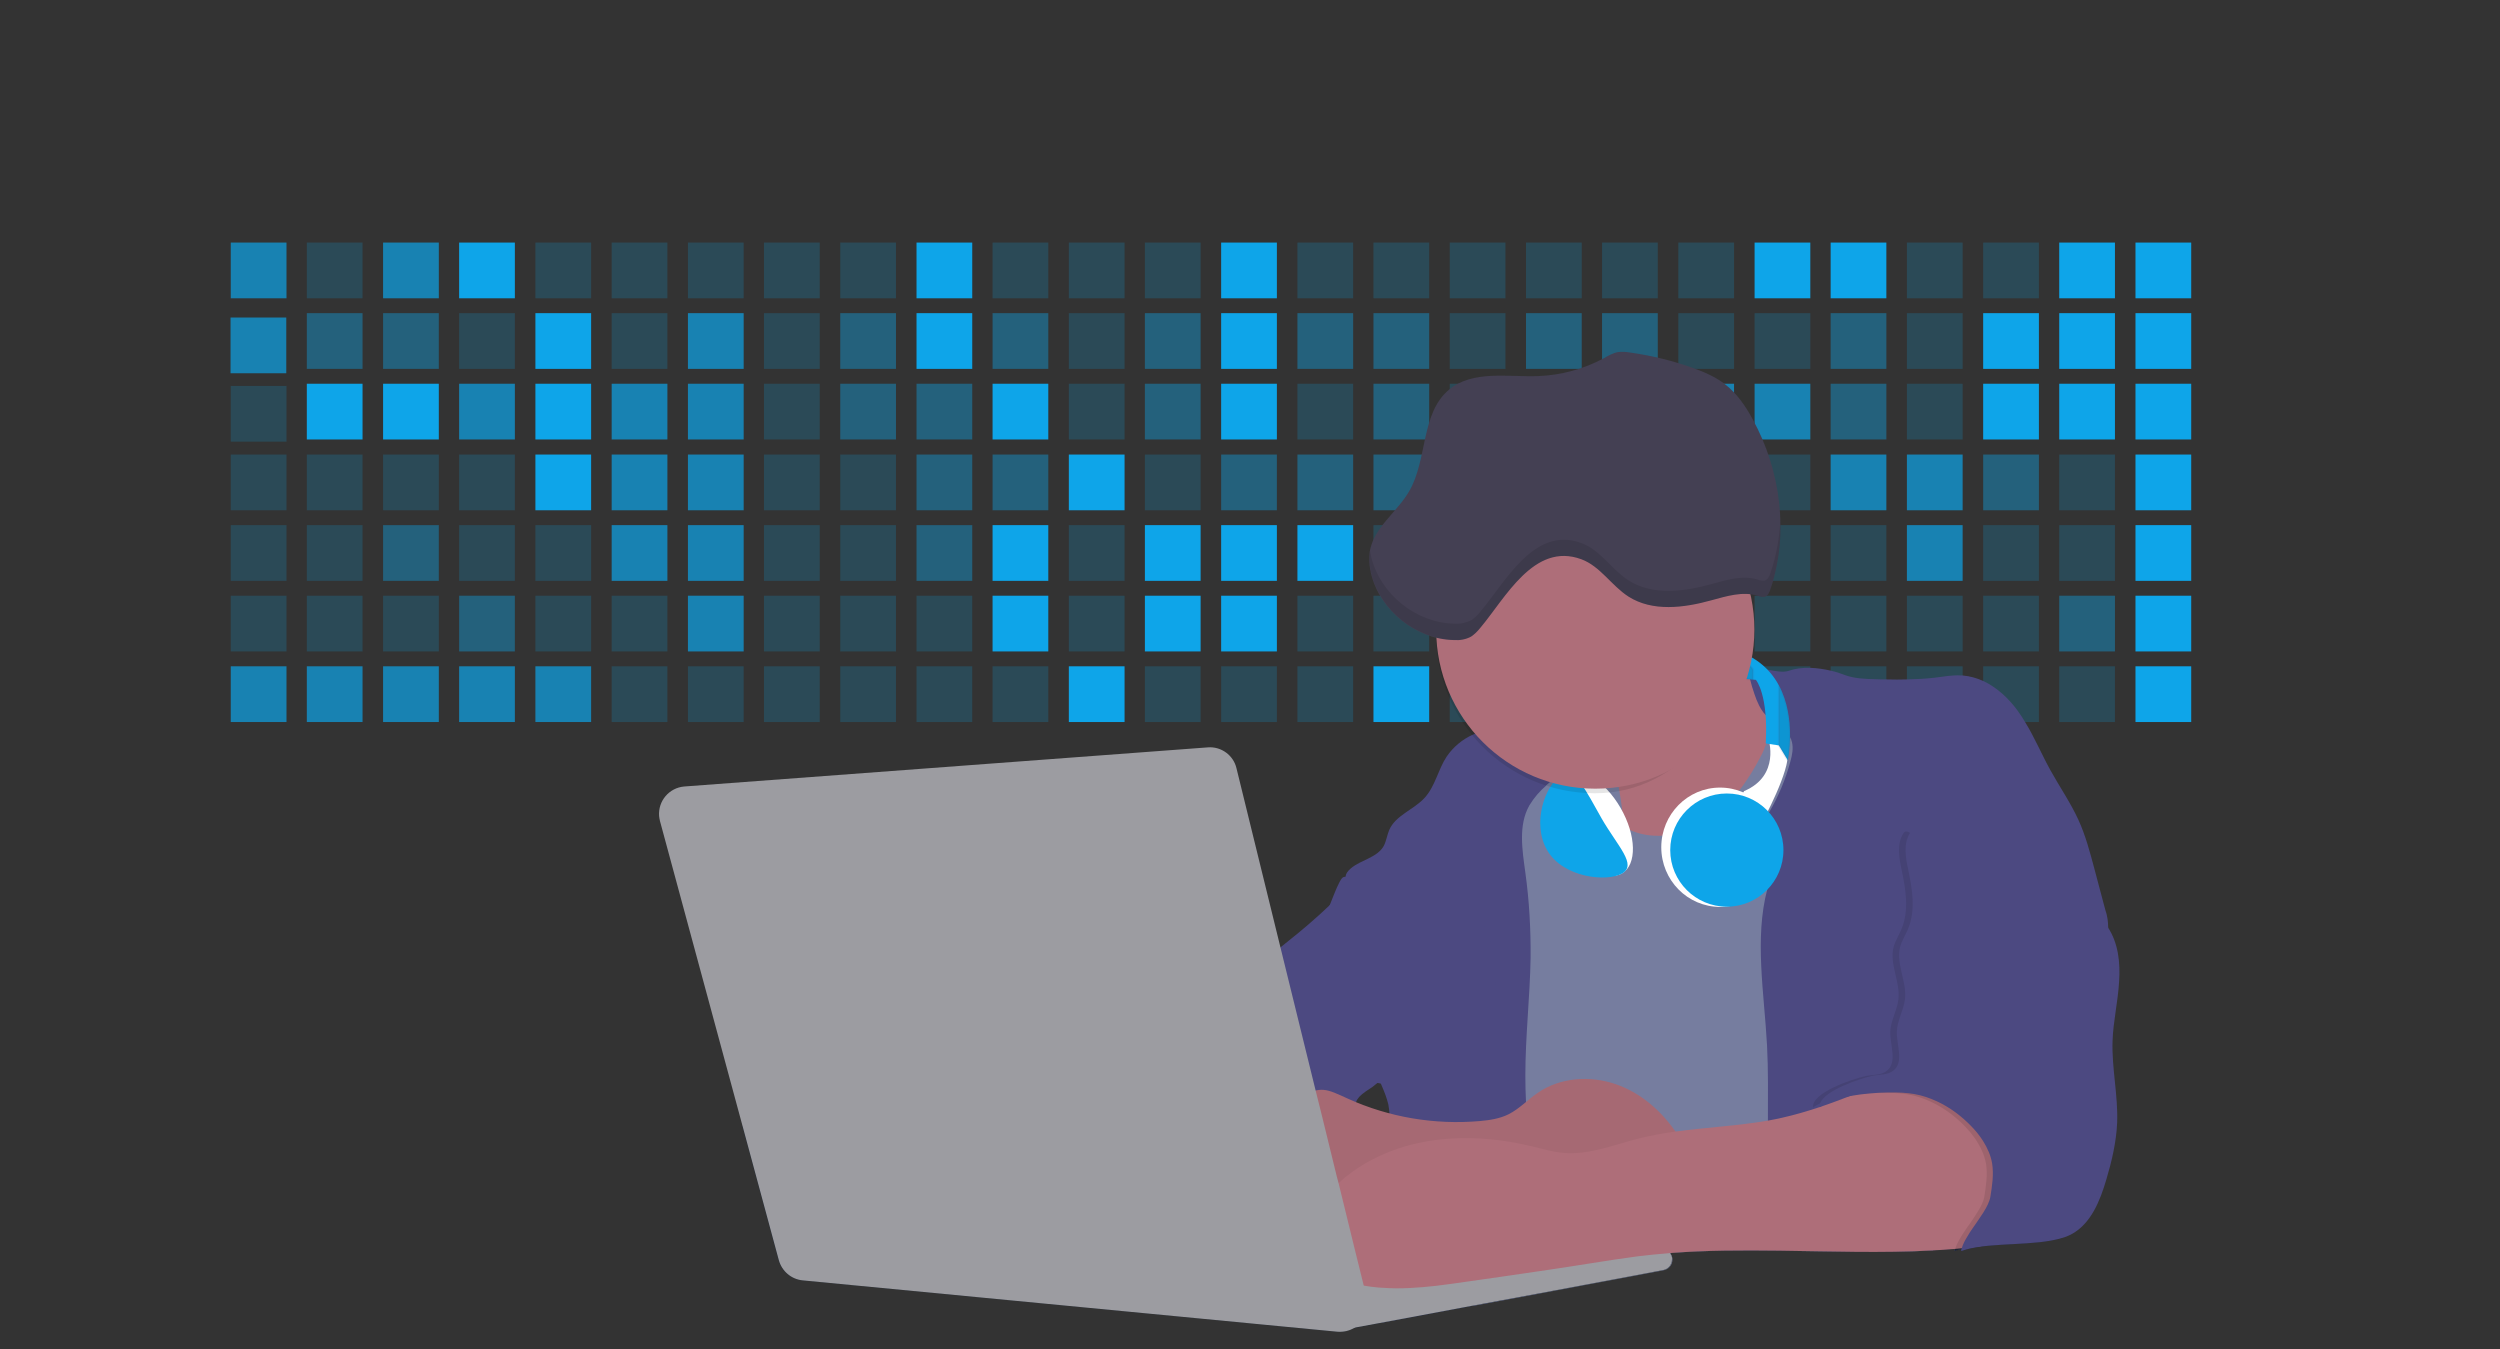<?xml version="1.0" encoding="utf-8"?>
<!-- Generator: Adobe Illustrator 24.2.3, SVG Export Plug-In . SVG Version: 6.00 Build 0)  -->
<svg version="1.1" id="aa7bae02-e79e-4d6b-a496-aba15f39787c"
	 xmlns="http://www.w3.org/2000/svg" xmlns:xlink="http://www.w3.org/1999/xlink" x="0px" y="0px" viewBox="0 0 1144 617.3"
	 style="enable-background:new 0 0 1144 617.3;" xml:space="preserve">
<rect x="0" y="0" width="1144" height="617.3" fill="#333333" stroke="none"/>
<style type="text/css">
	.st0{opacity:0.2;fill:#0EA5E9;enable-background:new    ;}
	.st1{fill:#0EA5E9;}
	.st2{opacity:0.7;fill:#0EA5E9;enable-background:new    ;}
	.st3{opacity:0.4;fill:#0EA5E9;enable-background:new    ;}
	.st4{fill:#767D9F;}
	.st5{fill:#AE6E79;}
	.st6{fill:#4C4981;}
	.st7{fill:#1F2937;}
	.st8{fill:#9C9CA1;}
	.st9{opacity:5.000000e-02;enable-background:new    ;}
	.st10{opacity:0.1;enable-background:new    ;}
	.st11{fill:#FFFFFF;}
	.st12{opacity:0.1;stroke:#4C4981;stroke-miterlimit:10;enable-background:new    ;}
	.st13{fill:#444053;}
</style>
<rect x="245" y="111" class="st0" width="25.5" height="25.5"/>
<rect x="279.9" y="111" class="st0" width="25.5" height="25.5"/>
<rect x="314.8" y="111" class="st0" width="25.5" height="25.5"/>
<rect x="349.6" y="111" class="st0" width="25.5" height="25.5"/>
<rect x="384.5" y="111" class="st0" width="25.5" height="25.5"/>
<rect x="419.4" y="111" class="st1" width="25.5" height="25.5"/>
<rect x="454.2" y="111" class="st0" width="25.5" height="25.5"/>
<rect x="489.1" y="111" class="st0" width="25.5" height="25.5"/>
<rect x="523.9" y="111" class="st0" width="25.5" height="25.5"/>
<rect x="558.8" y="111" class="st1" width="25.5" height="25.5"/>
<rect x="593.7" y="111" class="st0" width="25.5" height="25.5"/>
<rect x="628.5" y="111" class="st0" width="25.5" height="25.5"/>
<rect x="663.4" y="111" class="st0" width="25.5" height="25.5"/>
<rect x="698.3" y="111" class="st0" width="25.5" height="25.5"/>
<rect x="733.1" y="111" class="st0" width="25.5" height="25.5"/>
<rect x="768" y="111" class="st0" width="25.5" height="25.5"/>
<rect x="802.9" y="111" class="st1" width="25.5" height="25.5"/>
<rect x="837.7" y="111" class="st1" width="25.5" height="25.5"/>
<rect x="872.6" y="111" class="st0" width="25.5" height="25.5"/>
<rect x="907.5" y="111" class="st0" width="25.5" height="25.5"/>
<rect x="942.3" y="111" class="st1" width="25.5" height="25.5"/>
<rect x="977.2" y="111" class="st1" width="25.5" height="25.5"/>
<rect x="210.1" y="143.3" class="st0" width="25.5" height="25.5"/>
<rect x="140.4" y="111" class="st0" width="25.5" height="25.5"/>
<rect x="245" y="143.3" class="st1" width="25.5" height="25.5"/>
<rect x="279.9" y="143.3" class="st0" width="25.5" height="25.5"/>
<rect x="314.8" y="143.3" class="st2" width="25.5" height="25.5"/>
<rect x="349.6" y="143.3" class="st0" width="25.5" height="25.5"/>
<rect x="384.5" y="143.3" class="st3" width="25.5" height="25.5"/>
<rect x="419.4" y="143.3" class="st1" width="25.5" height="25.5"/>
<rect x="454.2" y="143.3" class="st3" width="25.5" height="25.5"/>
<rect x="489.1" y="143.3" class="st0" width="25.5" height="25.5"/>
<rect x="523.9" y="143.3" class="st3" width="25.5" height="25.5"/>
<rect x="558.8" y="143.3" class="st1" width="25.5" height="25.5"/>
<rect x="593.7" y="143.3" class="st3" width="25.5" height="25.5"/>
<rect x="628.5" y="143.3" class="st3" width="25.5" height="25.5"/>
<rect x="663.4" y="143.3" class="st0" width="25.5" height="25.5"/>
<rect x="698.3" y="143.3" class="st3" width="25.5" height="25.5"/>
<rect x="733.1" y="143.3" class="st3" width="25.5" height="25.5"/>
<rect x="768" y="143.3" class="st0" width="25.5" height="25.5"/>
<rect x="802.9" y="143.3" class="st0" width="25.5" height="25.5"/>
<rect x="837.7" y="143.3" class="st3" width="25.5" height="25.5"/>
<rect x="872.6" y="143.3" class="st0" width="25.5" height="25.5"/>
<rect x="907.5" y="143.3" class="st1" width="25.5" height="25.5"/>
<rect x="942.3" y="143.3" class="st1" width="25.5" height="25.5"/>
<rect x="977.2" y="143.3" class="st1" width="25.5" height="25.5"/>
<rect x="175.3" y="175.6" class="st1" width="25.5" height="25.5"/>
<rect x="140.4" y="175.6" class="st1" width="25.5" height="25.5"/>
<rect x="210.1" y="175.6" class="st2" width="25.5" height="25.5"/>
<rect x="245" y="175.6" class="st1" width="25.5" height="25.5"/>
<rect x="279.9" y="175.6" class="st2" width="25.5" height="25.5"/>
<rect x="314.8" y="175.6" class="st2" width="25.5" height="25.5"/>
<rect x="349.6" y="175.6" class="st0" width="25.5" height="25.5"/>
<rect x="384.5" y="175.6" class="st3" width="25.5" height="25.5"/>
<rect x="419.4" y="175.6" class="st3" width="25.5" height="25.5"/>
<rect x="454.2" y="175.6" class="st1" width="25.5" height="25.5"/>
<rect x="489.1" y="175.6" class="st0" width="25.5" height="25.5"/>
<rect x="523.9" y="175.6" class="st3" width="25.5" height="25.5"/>
<rect x="558.8" y="175.6" class="st1" width="25.5" height="25.5"/>
<rect x="593.7" y="175.6" class="st0" width="25.5" height="25.5"/>
<rect x="628.5" y="175.6" class="st3" width="25.5" height="25.5"/>
<rect x="663.4" y="175.6" class="st0" width="25.5" height="25.5"/>
<rect x="698.3" y="175.6" class="st1" width="25.5" height="25.5"/>
<rect x="733.1" y="175.6" class="st0" width="25.5" height="25.5"/>
<rect x="768" y="175.6" class="st2" width="25.5" height="25.5"/>
<rect x="802.9" y="175.6" class="st2" width="25.5" height="25.5"/>
<rect x="837.7" y="175.6" class="st3" width="25.5" height="25.5"/>
<rect x="872.6" y="175.6" class="st0" width="25.5" height="25.5"/>
<rect x="907.5" y="175.6" class="st1" width="25.5" height="25.5"/>
<rect x="942.3" y="175.6" class="st1" width="25.5" height="25.5"/>
<rect x="977.2" y="175.6" class="st1" width="25.5" height="25.5"/>
<rect x="105.6" y="208" class="st0" width="25.5" height="25.5"/>
<rect x="105.6" y="176.6" class="st0" width="25.5" height="25.5"/>
<rect x="140.4" y="208" class="st0" width="25.5" height="25.5"/>
<rect x="175.3" y="208" class="st0" width="25.5" height="25.5"/>
<rect x="210.1" y="208" class="st0" width="25.5" height="25.5"/>
<rect x="245" y="208" class="st1" width="25.5" height="25.5"/>
<rect x="210.1" y="111" class="st1" width="25.5" height="25.5"/>
<rect x="279.9" y="208" class="st2" width="25.5" height="25.5"/>
<rect x="314.8" y="208" class="st2" width="25.5" height="25.5"/>
<rect x="349.6" y="208" class="st0" width="25.5" height="25.5"/>
<rect x="384.5" y="208" class="st0" width="25.5" height="25.5"/>
<rect x="419.4" y="208" class="st3" width="25.5" height="25.5"/>
<rect x="454.2" y="208" class="st3" width="25.5" height="25.5"/>
<rect x="489.1" y="208" class="st1" width="25.5" height="25.5"/>
<rect x="523.9" y="208" class="st0" width="25.5" height="25.5"/>
<rect x="558.8" y="208" class="st3" width="25.5" height="25.5"/>
<rect x="593.7" y="208" class="st3" width="25.5" height="25.5"/>
<rect x="628.5" y="208" class="st3" width="25.5" height="25.5"/>
<rect x="663.4" y="208" class="st3" width="25.5" height="25.5"/>
<rect x="698.3" y="208" class="st0" width="25.5" height="25.5"/>
<rect x="733.1" y="208" class="st0" width="25.5" height="25.5"/>
<rect x="768" y="208" class="st0" width="25.5" height="25.5"/>
<rect x="802.9" y="208" class="st0" width="25.5" height="25.5"/>
<rect x="837.7" y="208" class="st2" width="25.5" height="25.5"/>
<rect x="872.6" y="208" class="st2" width="25.5" height="25.5"/>
<rect x="907.5" y="208" class="st3" width="25.5" height="25.5"/>
<rect x="942.3" y="208" class="st0" width="25.5" height="25.5"/>
<rect x="977.2" y="208" class="st1" width="25.5" height="25.5"/>
<rect x="105.6" y="240.3" class="st0" width="25.5" height="25.5"/>
<rect x="140.4" y="240.3" class="st0" width="25.5" height="25.5"/>
<rect x="175.3" y="240.3" class="st3" width="25.5" height="25.5"/>
<rect x="140.4" y="143.3" class="st3" width="25.5" height="25.5"/>
<rect x="175.3" y="143.3" class="st3" width="25.5" height="25.5"/>
<rect x="210.1" y="240.3" class="st0" width="25.5" height="25.5"/>
<rect x="245" y="240.3" class="st0" width="25.5" height="25.5"/>
<rect x="279.9" y="240.3" class="st2" width="25.5" height="25.5"/>
<rect x="105.5" y="145.3" class="st2" width="25.5" height="25.5"/>
<rect x="175.3" y="111" class="st2" width="25.5" height="25.5"/>
<rect x="314.8" y="240.3" class="st2" width="25.5" height="25.5"/>
<rect x="349.6" y="240.3" class="st0" width="25.5" height="25.5"/>
<rect x="384.5" y="240.3" class="st0" width="25.5" height="25.5"/>
<rect x="419.4" y="240.3" class="st3" width="25.5" height="25.5"/>
<rect x="454.2" y="240.3" class="st1" width="25.5" height="25.5"/>
<rect x="489.1" y="240.3" class="st0" width="25.5" height="25.5"/>
<rect x="523.9" y="240.3" class="st1" width="25.5" height="25.5"/>
<rect x="558.8" y="240.3" class="st1" width="25.5" height="25.5"/>
<rect x="593.7" y="240.3" class="st1" width="25.5" height="25.5"/>
<rect x="628.5" y="240.3" class="st0" width="25.5" height="25.5"/>
<rect x="663.4" y="240.3" class="st1" width="25.5" height="25.5"/>
<rect x="698.3" y="240.3" class="st0" width="25.5" height="25.5"/>
<rect x="733.1" y="240.3" class="st0" width="25.5" height="25.5"/>
<rect x="768" y="240.3" class="st0" width="25.5" height="25.5"/>
<rect x="802.9" y="240.3" class="st0" width="25.5" height="25.5"/>
<rect x="837.7" y="240.3" class="st0" width="25.5" height="25.5"/>
<rect x="872.6" y="240.3" class="st2" width="25.5" height="25.5"/>
<rect x="907.5" y="240.3" class="st0" width="25.5" height="25.5"/>
<rect x="942.3" y="240.3" class="st0" width="25.5" height="25.5"/>
<rect x="977.2" y="240.3" class="st1" width="25.5" height="25.5"/>
<rect x="105.6" y="272.6" class="st0" width="25.5" height="25.5"/>
<rect x="140.4" y="272.6" class="st0" width="25.5" height="25.5"/>
<rect x="175.3" y="272.6" class="st0" width="25.5" height="25.5"/>
<rect x="210.1" y="272.6" class="st3" width="25.5" height="25.5"/>
<rect x="245" y="272.6" class="st0" width="25.5" height="25.5"/>
<rect x="279.9" y="272.6" class="st0" width="25.5" height="25.5"/>
<rect x="314.8" y="272.6" class="st2" width="25.5" height="25.5"/>
<rect x="349.6" y="272.6" class="st0" width="25.5" height="25.5"/>
<rect x="384.5" y="272.6" class="st0" width="25.5" height="25.5"/>
<rect x="419.4" y="272.6" class="st0" width="25.5" height="25.5"/>
<rect x="454.2" y="272.6" class="st1" width="25.5" height="25.5"/>
<rect x="489.1" y="272.6" class="st0" width="25.5" height="25.5"/>
<rect x="523.9" y="272.6" class="st1" width="25.5" height="25.5"/>
<rect x="558.8" y="272.6" class="st1" width="25.5" height="25.5"/>
<rect x="593.7" y="272.6" class="st0" width="25.5" height="25.5"/>
<rect x="628.5" y="272.6" class="st0" width="25.5" height="25.5"/>
<rect x="663.4" y="272.6" class="st0" width="25.5" height="25.5"/>
<rect x="698.3" y="272.6" class="st0" width="25.5" height="25.5"/>
<rect x="733.1" y="272.6" class="st0" width="25.5" height="25.5"/>
<rect x="768" y="272.6" class="st0" width="25.5" height="25.5"/>
<rect x="802.9" y="272.6" class="st0" width="25.5" height="25.5"/>
<rect x="837.7" y="272.6" class="st0" width="25.5" height="25.5"/>
<rect x="872.6" y="272.6" class="st0" width="25.5" height="25.5"/>
<rect x="907.5" y="272.6" class="st0" width="25.5" height="25.5"/>
<rect x="942.3" y="272.6" class="st3" width="25.5" height="25.5"/>
<rect x="977.2" y="272.6" class="st1" width="25.5" height="25.5"/>
<rect x="105.6" y="304.9" class="st2" width="25.5" height="25.5"/>
<rect x="140.4" y="304.9" class="st2" width="25.5" height="25.5"/>
<rect x="175.3" y="304.9" class="st2" width="25.5" height="25.5"/>
<rect x="105.6" y="111" class="st2" width="25.5" height="25.5"/>
<rect x="210.1" y="304.9" class="st2" width="25.5" height="25.5"/>
<rect x="245" y="304.9" class="st2" width="25.5" height="25.5"/>
<rect x="279.9" y="304.9" class="st0" width="25.5" height="25.5"/>
<rect x="314.8" y="304.9" class="st0" width="25.5" height="25.5"/>
<rect x="349.6" y="304.9" class="st0" width="25.5" height="25.5"/>
<rect x="384.5" y="304.9" class="st0" width="25.5" height="25.5"/>
<rect x="419.4" y="304.9" class="st0" width="25.5" height="25.5"/>
<rect x="454.2" y="304.9" class="st0" width="25.5" height="25.5"/>
<rect x="489.1" y="304.9" class="st1" width="25.5" height="25.5"/>
<rect x="523.9" y="304.9" class="st0" width="25.5" height="25.5"/>
<rect x="558.8" y="304.9" class="st0" width="25.5" height="25.5"/>
<rect x="593.7" y="304.9" class="st0" width="25.5" height="25.5"/>
<rect x="628.5" y="304.9" class="st1" width="25.5" height="25.5"/>
<rect x="663.4" y="304.9" class="st0" width="25.5" height="25.5"/>
<rect x="698.3" y="304.9" class="st0" width="25.5" height="25.5"/>
<rect x="733.1" y="304.9" class="st0" width="25.5" height="25.5"/>
<rect x="768" y="304.9" class="st0" width="25.5" height="25.5"/>
<rect x="802.9" y="304.9" class="st0" width="25.5" height="25.5"/>
<rect x="837.7" y="304.9" class="st0" width="25.5" height="25.5"/>
<rect x="872.6" y="304.9" class="st0" width="25.5" height="25.5"/>
<rect x="907.5" y="304.9" class="st0" width="25.5" height="25.5"/>
<rect x="942.3" y="304.9" class="st0" width="25.5" height="25.5"/>
<rect x="977.2" y="304.9" class="st1" width="25.5" height="25.5"/>
<circle class="st4" cx="734.5" cy="363.9" r="34.9"/>
<path class="st5" d="M732.7,319.5c3.5,15.2,6.4,30.5,8.9,45.9c0.7,4.6,1.4,9.4-0.3,13.7c-1.4,3.6-4.2,6.4-6.4,9.6s-3.9,7.2-2.5,10.8
	s5.3,5.6,9,6.6c10.8,2.9,22.2,0.8,32.9-2.3c4.8-1.2,9.5-3.2,13.8-5.7c4.5-2.9,8.3-6.9,11.7-11c15.6-18.9,25.8-41.6,35.5-64.2
	c-12.5,1.1-24.9-3.8-33.1-13.3c-3.9-4.6-6.8-11.1-4.6-16.7c-6.5,3.6-14.2,3.8-21.3,6.3c-4.3,1.7-8.5,3.7-12.5,6.1
	c-4.8,2.8-9.5,5.6-14.3,8.5C744.1,317,739,319.9,732.7,319.5z"/>
<path class="st4" d="M886.3,496.8c0,2.4,0,4.8,0,7.2v1.5c0,5.5,0,11,0,16.5c0,13.2-0.1,26.4-0.9,39.5c-0.2,3.6-0.5,7.2-0.9,10.7
	c-23.4,1.3-46.9,0.4-70.4,0.1c-16.6-0.2-33.3-0.2-49.8,1.1c0.4,0.6,0.7,1.3,0.9,2c0.1,0.3,0.1,0.6,0.1,1c0,0,0,0,0,0
	c0,2.4-1.7,4.5-4.1,4.9l-56.5,10.6l-29.7,5.5c-6.5,0.1-13,0.5-19.5,1.3c0.1-0.3,0.1-0.6,0.2-0.9c0.4-2.4,0.8-4.8,1.2-7.2
	c0.1-0.8,0.3-1.5,0.4-2.3c0.6-3.7,1.3-7.5,1.8-11.2c1.1-7.1,2.2-14.3,3-21.4c0.5-4.3,1-8.7,1.3-13.1c0.6-7.2,0.9-14.4,0.9-21.6v0
	c0-2.5-0.1-5-0.2-7.5c-0.2-6.7-0.7-13.3-1.2-20c-0.9-12-2-24-2.3-36c-0.3-16.2,1-32.8,6.1-48.1c1.6-4.7,3.5-9.3,5.9-13.7
	c5.2-9.7,12.3-18.3,19.7-26.5c2.3-2.6,4.8-5.2,7.5-7.3c1.8-1.3,3.6-2.5,5.6-3.3c1-0.4,2-0.7,3.1-0.9c0.3-0.1,0.7-0.1,1-0.2
	c0.1,0,0.3,0,0.5,0c0.5,0,1-0.1,1.5-0.1c0.4,0,0.8,0,1.3,0.1c3,0.3,5.9,1.4,8.6,2.9c1.2,0.7,2.3,1.5,3.5,2.3c1,0.7,1.9,1.5,2.8,2.3
	c0.1,0.1,0.2,0.2,0.3,0.3c4.6,4.2,8.7,9.1,14,12.4c0.2,0.1,0.3,0.2,0.5,0.3c1.2,0.8,2.5,1.4,3.8,2c4.6,2,9.6,2.7,14.7,2.4
	c1.2-0.1,2.4-0.2,3.6-0.4c0.3,0,0.6-0.1,1-0.2c5.3-0.9,10.4-3,15-5.8c5.4-3.4,10.1-7.8,14.1-12.7c0.4-0.5,0.8-1,1.2-1.6
	c3.9-5,7.2-10.5,10.1-16.1c0.8-1.5,1.6-3.5,2.4-5.7c1.1-3,2.3-6.3,3.6-9.6c0.1-0.2,0.1-0.3,0.2-0.5c0.7-1.7,1.4-3.5,2.2-5.1
	c0.8-1.7,1.7-3.3,2.6-4.7c0,0,0,0,0,0c0,0,0,0,0,0c1.6-2.4,3.4-4.3,5.5-5.3c1.7-0.9,3.9-1.2,6.2-1.1c2.9,0.1,6.2,0.7,9.4,1.7
	c5.3,1.6,10.4,4,13.5,5.8c4.3,2.5,8,5.7,11.3,9.4c4.4,5,7.8,10.8,10.3,17c3.8,9.3,5.7,19.2,7.1,29.1c0.2,1.5,0.4,3.1,0.6,4.7
	c0.3,2.4,0.6,4.8,0.9,7.2C885.6,424.3,886.2,460.6,886.3,496.8z"/>
<path class="st6" d="M964.7,424.5v0.2c-0.1,1.3-0.4,2.5-0.8,3.8c-0.6,1.7-1.4,3.3-2.2,4.9c-5.2,10.1-11.5,19.7-18.7,28.5
	c-10.8,13.2-23.9,25.2-30.3,41c-0.5,1.3-1,2.7-1.5,4c-1.6,5-2.7,10.1-3.7,15.2c0,0,0,0.1,0,0.2c-0.3,1.4-0.5,2.7-0.8,4.1
	c-2.1,11.1-3.9,22.3-5.5,33.6c-0.1,1-0.3,1.9-0.4,2.8c-0.1,0.9-0.3,1.9-0.4,2.8c-0.2,1.8-0.5,3.6-0.7,5.4c0,0,0,0,0,0
	c0,0.2-0.1,0.5-0.1,0.7c-0.8,0.2-1.5,0.5-2.2,0.7c0.1-0.3,0.1-0.7,0.2-1c-1.2,0.3-2.2,0.6-3.2,1c0.1-0.3,0.1-0.7,0.2-1
	c-3.4,0.3-6.8,0.5-10.3,0.7c-23.4,1.3-46.9,0.4-70.4,0.1c-1.1-4.5-1.6-9.3-2.2-12.7c-0.3-1.5-0.5-2.9-0.7-4.4
	c-1.6-11.1-1.9-22.4-2-33.6c0-2.9,0-5.8,0-8.8c0-11.5,0.2-23-0.4-34.4c-1.3-23.8-5.8-48.9,0.1-71.3c0.6-2.2,1.2-4.4,2-6.5
	c0.6-1.7,1.3-3.3,2-5c0.4-1,0.9-1.9,1.4-2.9c1-1.9,0.6-3.9-0.3-5.9c-1.7-3.9-5.2-8-5.3-11.6c0-0.9,0.2-1.9,0.7-2.8c0,0,0,0,0,0
	c0.1-0.2,0.2-0.3,0.3-0.5c4.3-7.3,7.6-15.2,9.8-23.4c0.8-2.9,1.4-5.9,0.7-8.8c-0.2-0.9-0.5-1.7-1-2.5c0,0,0,0,0,0
	c-1.2-2.2-3-4-5.1-5.6c-0.5-0.4-1-0.8-1.5-1.1c-0.2-0.2-0.5-0.3-0.7-0.5c-0.9-0.7-1.8-1.3-2.7-1.9c-0.4-0.3-0.8-0.6-1.2-1
	c-2.1-2.2-3.8-5.8-5-9.5c-0.8-2.2-1.4-4.4-1.9-6.4c0,0,0,0,0,0c-0.3-1.1-0.6-2.2-0.8-3.1c0-0.1,0-0.1,0-0.2c-0.1-0.4-0.1-0.7-0.1-1
	v0c0.1-0.5,0.3-0.8,0.7-1.1c0.2-0.1,0.5-0.2,0.8-0.2c0.4-0.1,0.9-0.1,1.4,0c1.5,0.1,3.6,0.5,5.7,0.9c3.6,0.7,7.4,1.4,9.8,0.6
	c3.1-1.1,6.5-1.5,10-1.4c3.1,0.1,6.3,0.6,9.4,1.3c2.2,0.5,4.4,1.2,6.4,2c4.4,1.6,9.2,1.8,13.9,1.9c1.7,0.1,3.5,0.1,5.2,0.1
	c3.1,0.1,6.2,0.1,9.4,0c4.3-0.1,8.5-0.3,12.7-0.8c4.1-0.5,8.1-1.3,12.2-1c0.2,0,0.4,0,0.6,0c3.3,0.3,6.4,1.2,9.3,2.5
	c6.2,2.9,11.6,7.9,15.7,13.5c1.3,1.8,2.5,3.6,3.6,5.5c4.3,7,7.5,14.7,11.5,21.9c4.2,7.6,9.2,14.8,12.8,22.7c3.2,7,5.2,14.5,7.2,22
	l5.1,19.2C964.3,418.9,964.7,421.7,964.7,424.5z"/>
<path class="st6" d="M613.2,424.2c4.2,24,8.8,48.1,18,70.6c-0.2,0.2-0.5,0.4-0.7,0.6c-0.8,0.7-1.7,1.3-2.5,2c-2,1.4-4.3,2.7-6,4.5
	c-0.6,0.7-1.2,1.5-1.5,2.5c-0.6,1.4-0.6,3,0,4.5c-4.8,2.1-10.3,1.5-15.7,1.3c-4.6-0.2-9.1,0-12.8,2.5c-5.1,3.5-6.7,10.3-7.5,16.5
	c-0.3,2.3-0.6,4.5-0.8,6.8c-0.2,2.1-0.4,4.2-0.5,6.3c-0.5,7-0.5,14-0.2,21c0.1,1.3,0.1,2.6,0.2,3.8c-16.3-0.4-31.2-8.9-45.3-17.2
	c-3.2-1.9-6.5-3.9-8.6-7c-1.9-3.1-2.7-6.7-2.3-10.3c0-0.5,0.1-1,0.2-1.5c0.4-3,1.2-5.9,2.3-8.7c4.4-11.9,10.9-23,19.2-32.6
	c3.6-4.2,7.6-8.3,9.3-13.5c0.7-2.3,1-4.7,1.7-7c3.3-9.9,15.3-14.5,19.4-24.1c1-2.3,1.5-4.8,2.7-7c1.1-1.8,2.6-3.4,4.3-4.8
	c0.7-0.6,1.5-1.2,2.2-1.8c7-5.5,13.8-11.3,20.3-17.5c1.2-1.1,2.4-2.3,3.6-3.5C612,415.2,612.4,419.8,613.2,424.2z"/>
<path class="st6" d="M714,353.2c-1.4,1.5-3,3-4.5,4.4l0,0l-0.4,0.4l0,0l-1.6,1.4l0,0.1c-2.9,2.5-5.5,5.5-7.5,8.8c0,0,0,0,0,0
	l-0.2,0.3c-5.1,9.1-3.2,20.4-1.8,30.7c1.8,12.9,2.5,26,2.4,39c-0.3,18-2.4,35.9-2.4,53.9c0,4.1,0.1,8.1,0.3,12.2c0,0,0,0,0,0
	c0.3,6.6,0.8,13.2,1.4,19.8v0c0.7,7.2,1.4,14.5,2.2,21.7c0,0,0,0,0,0.1c0.6,5.6,1.1,11.2,1.6,16.8v0c0.2,2.9,0.5,5.8,0.6,8.7v0
	c0.2,3.4,0.4,6.8,0.5,10.2v0c0.1,2.1,0.1,4.3,0.1,6.4v3.7l-29.7,5.5l-43.9,8.2c0.2-1.6,0.4-3.2,0.6-4.8c0,0,0,0,0-0.1
	c0.2-1.8,0.4-3.6,0.6-5.5c0,0,0,0,0,0c0.2-2,0.4-4,0.6-6c0,0,0,0,0,0c0.5-5.1,1-10.3,1.4-15.5v0c0.6-7.5,1-15,1.3-22.6c0,0,0,0,0,0
	c0.2-3.6,0.3-7.2,0.3-10.8v0c0.1-4.5,0.2-9,0.2-13.5v0c0-4.4,0-8.7-0.1-13.1c0-1.4-0.1-2.9-0.2-4.3v-0.1c-0.1-1.3-0.3-2.5-0.5-3.8
	c-0.7-2.9-1.8-5.8-3-8.5c-0.2-0.5-0.4-1-0.6-1.5c0,0,0,0,0,0c-0.1-0.3-0.2-0.5-0.3-0.8v0c0,0,0,0,0,0c5.7-5.1,9.8-12,13.8-18.7
	c6.4-10.9,12.9-22.3,14-34.8s-5.2-26.7-17.2-30.5c-3.3-1-6.7-1.3-10.1-1.9c-3.2-0.6-9.8-1.8-13.5-4.1c-2,2-4,4.1-6,6
	c0.1-3,0.9-6,2.2-8.7l1.4,0.1c-0.1-0.3-0.2-0.7-0.2-1v0c0-1.1,0.8-2.3,2.3-3.6c4.7-4,12.1-4.9,15.1-10.3c1.2-2.3,1.5-4.9,2.5-7.3
	c2.9-6.7,11.1-9.2,16.1-14.6s6.2-13,10.2-19c3-4.4,7.1-7.8,11.9-10c0,0,0.1,0,0.1,0c0.4-0.2,0.7-0.4,1.1-0.5c0,0,0.1,0,0.1,0
	c8.3-3.6,18.2-4.4,26.8-4.3c3.3,0,11.9,0.1,16.2,1.8c0,0,0,0,0,0c0.7,0.3,1.3,0.6,1.8,1.1C724.4,339.3,717.3,349.7,714,353.2z"/>
<path class="st6" d="M614.7,401.4c15.6-4.7,32.4-2.9,46.7,4.9c7.2,4,13.7,9.6,17.6,16.8c6,10.8,5.7,23.8,5.3,36.2
	c-0.2,6.2-0.5,12.6-3.2,18.1c-3.1,6.4-9.1,10.8-15.1,14.4c-3.8,2.4-8,4.2-12.3,5.3c-6.7,1.5-13.7,0.2-20.5-1
	c-7.4-1.4-15.3-3-20.4-8.5c-3-3.2-4.6-7.3-6.3-11.3c-2.3-5.8-4.7-11.7-7-17.5c-4-10.1-5.4-18.5-0.1-28.4c2.4-4.5,5.4-8.7,7.8-13.2
	C608.5,414.8,612.8,401.9,614.7,401.4z"/>
<path class="st7" d="M943.6,566.5c-12.3,3.8-32.1,1.9-44,5.3c-0.8,0.2-1.5,0.5-2.2,0.7c0.1-0.3,0.1-0.7,0.2-1
	c-1.2,0.3-2.2,0.6-3.2,1c0.1-0.3,0.1-0.7,0.2-1c-3.4,0.3-6.8,0.5-10.3,0.7c-23.4,1.3-46.9,0.4-70.4,0.1c-16.6-0.2-33.3-0.2-49.8,1.1
	c0.4,0.6,0.7,1.3,0.9,2c0.1,0.3,0.1,0.6,0.1,1c0,0,0,0,0,0c0,2.4-1.7,4.5-4.1,4.9l-56.5,10.6l-29.7,5.5l-43.9,8.2l-11.4,2.1l0,0
	c-2.2,1.3-4.8,1.9-7.6,1.7l-244.7-23.5c-5.2-0.5-9.5-4.2-10.9-9.2l-16.6-61.4h0.2l134.4,11.4l34.8,3l0.6,0.1h0l17.5,1.5h0l37.3,3.2
	h0l19.2,1.6h0l28,2.4h0l3.9,0.3h0l20.2,1.7h0l27.4,2.3h0l38.4,3.3h0l64.2,5.5h0l45.1,3.8h0l74.1,6.3h0l14,1.2h0l1.5,0.1h0l1.3,0.1h0
	l18.6,1.6h0l20.4,1.7l0.1,0L943.6,566.5L943.6,566.5z"/>
<polygon class="st8" points="764,573.1 474.9,523.8 463.6,580.5 596.2,596.3 637,601.4 749.3,579.3 "/>
<path class="st8" d="M765.1,576.3C765.1,576.3,765.1,576.3,765.1,576.3c0,2.4-1.7,4.5-4.1,4.9l-56.5,10.6l-29.7,5.5l-43.9,8.2
	l-11.4,2.1l0,0l-5.2-9.1l11.4-2.1l6.5-1.2l24.6-4.6l47.5-8.9c0,0,0.1,0,0.1,0l52.2-9.8h0l2.6-0.5c1.9-0.4,3.7,0.4,4.8,1.8
	c0.1,0.1,0.1,0.2,0.2,0.2c0.4,0.6,0.7,1.3,0.9,2C765.1,575.7,765.1,576,765.1,576.3z"/>
<path class="st5" d="M677.2,513c4.5-0.4,9.1-1.1,13.1-3.1c5-2.5,8.9-6.8,13.5-9.9c10.2-7,23.8-7.9,35.5-3.9s21.4,12.6,28.2,22.9
	c4.5,6.8,7.9,15.6,4.7,23.2c-1.1,2.3-2.5,4.5-4.1,6.4l-8.3,10.9c-1.6,2.3-3.5,4.3-5.7,6.1c-3.1,2.3-7,3.2-10.8,3.8
	c-10.2,1.5-20.5,0.6-30.7,1.3c-17.6,1.2-34.7,6.8-52.3,6.6c-10.1-0.1-20.1-2.2-30-4.2l-43.8-9c-7.6-1.6-16.2-3.8-19.8-10.8
	c-1.6-3.1-1.9-6.7-2.1-10.2c-0.5-9.6,0-20.4,6.7-27.3c6.3-6.5,16.2-8.6,23.7-13.4c9.2-5.9,12.2-4,21.9,0.4
	C635.7,511.3,656.5,514.8,677.2,513z"/>
<path class="st9" d="M677.2,513c4.5-0.4,9.1-1.1,13.1-3.1c5-2.5,8.9-6.8,13.5-9.9c10.2-7,23.8-7.9,35.5-3.9s21.4,12.6,28.2,22.9
	c4.5,6.8,7.9,15.6,4.7,23.2c-1.1,2.3-2.5,4.5-4.1,6.4l-8.3,10.9c-1.6,2.3-3.5,4.3-5.7,6.1c-3.1,2.3-7,3.2-10.8,3.8
	c-10.2,1.5-20.5,0.6-30.7,1.3c-17.6,1.2-34.7,6.8-52.3,6.6c-10.1-0.1-20.1-2.2-30-4.2l-43.8-9c-7.6-1.6-16.2-3.8-19.8-10.8
	c-1.6-3.1-1.9-6.7-2.1-10.2c-0.5-9.6,0-20.4,6.7-27.3c6.3-6.5,16.2-8.6,23.7-13.4c9.2-5.9,12.2-4,21.9,0.4
	C635.7,511.3,656.5,514.8,677.2,513z"/>
<path class="st5" d="M920.8,564.5c-1.5,1.2-3.1,2.2-4.8,3c-2.4,1.2-5.1,1.9-7.7,2.4c-2.4,0.5-4.8,0.8-7.2,1
	c-0.5,0.1-0.9,0.1-1.3,0.1c0,0-0.1,0-0.1,0c-0.6,0.1-1.3,0.1-1.9,0.2c-1,0.1-2.1,0.2-3.1,0.3c-3.4,0.3-6.8,0.5-10.3,0.7
	c-23.4,1.3-46.9,0.4-70.4,0.1c-16.6-0.2-33.3-0.2-49.8,1.1c-0.3,0-0.6,0.1-0.9,0.1c-4.7,0.4-9.3,0.8-13.9,1.4
	c-7,0.9-13.9,2-20.9,3.1c-8,1.3-16,2.5-24.1,3.7c0,0-0.1,0-0.1,0c-11.3,1.7-22.6,3.3-33.9,4.9c-4.4,0.6-8.8,1.3-13.3,1.8
	c-8.1,0.9-16.2,1.5-24.3,0.9c-0.6,0-1.2-0.1-1.8-0.1c-2.3-0.2-4.7-0.5-7-0.9c-7.4-1.3-14.5-3.5-21.4-6.6c-0.8-0.4-1.7-0.9-2.4-1.4
	c-4.8-3.4-7-9.2-6-14.6c0.4-2.1,1.2-4.1,2.5-5.9c3.3-4.7,6.9-9.2,10.7-13.3c1.6-1.7,3.3-3.4,5-5c1-0.9,2.1-1.8,3.1-2.7
	c0.4-0.3,0.8-0.7,1.3-1c5.8-4.6,12.3-8.1,19.1-10.8c8.9-3.5,18.4-5.4,28.1-6c11.8-0.7,23.9,0.5,35.4,3.2c0.3,0.1,0.7,0.2,1,0.2
	c5,1.2,10.1,2.8,15.3,3.2c11.6,0.9,22.8-3.7,34.1-6.6c5.6-1.4,11.2-2.4,16.9-3.2c14-1.9,28.3-2.6,42.3-5c2.1-0.4,4.3-0.8,6.4-1.3
	c5.8-1.3,11.6-3,17.3-4.9v0h0c4.8-1.6,9.5-3.4,14.2-5.2c0.7-0.3,1.3-0.5,2-0.8c1.3-0.5,2.6-1,4-1.5c9.4-3.6,15.3-6.6,25.1-4.3
	c2.8,0.6,5.5,1.2,8.3,1.9c7.6,1.8,14.9,4.1,21.8,8.1c1.1,0.6,2.1,1.3,3.2,2c9.8,6.6,17.6,16.3,19.8,27.9
	C933.1,545.6,929.2,557.8,920.8,564.5z"/>
<path class="st10" d="M963.7,476.4c-0.4,12.5,2.6,25,2.1,37.5c-0.4,8.7-2.4,17.3-4.9,25.7c-2.9,9.9-7.1,20.5-16.2,25.3
	c-1,0.5-2.2,1-3.4,1.4c-8.8,2.9-21.9,2.7-33,3.7c-3,0.3-5.9,0.6-8.5,1.1c0,0-0.1,0-0.1,0c-0.7,0.1-1.3,0.3-2,0.5
	c-1.2,0.3-2.2,0.6-3.2,1c0.1-0.3,0.1-0.7,0.2-1c0.7-2.7,2.6-5.7,4.7-8.8c0.6-0.9,1.2-1.8,1.9-2.7c3-4.4,6.1-8.8,6.7-12.4
	c0.8-5,1.6-10.1,0.8-15.2c-0.4-2.1-1-4.1-1.9-6c-1.8-4-4.4-7.6-7.4-10.7c-3.8-4-8.2-7.5-13.1-10.2c-4.2-2.3-8.7-4-13.4-4.8
	c-2.3-0.4-5.3-0.7-8.7-0.7H864c-4.6-0.1-9.9,0.2-15.1,0.8c-6.1,0.8-11.9,2.1-16,4c-1.3,0.6-2.4,1.2-3.2,1.9
	c-1-6.6,17.6-13,24.1-14.4c3.3-0.7,7-0.3,9.6-2.4c5-3.9,1.4-11.7,1.6-18c0.2-5,3.1-9.6,3.7-14.6c1-8-4.2-16.2-2.2-24
	c0.8-2.9,2.5-5.5,3.6-8.2c3.6-8.5,2-18.1,0.1-27.1c-1.2-5.6-2.3-12,0.8-16.8c0.7-1.1,1.8-1,3.1-0.1c2.1,1.4,4.7,4.6,7.3,7.2
	c2.2,2.2,4.3,3.9,6.1,3.6c17.5-2.5,33.3-15.4,47.4-4.8c7.2,5.4,8.1,11,11,18.7c2.8,7.3,10,11.1,14.7,17.2c1.3,1.7,2.3,3.5,3.2,5.4
	c2.8,6.3,3.4,13.7,3,20.7C966.2,458.3,964,467.3,963.7,476.4z"/>
<path class="st6" d="M966.7,476.4c-0.4,12.5,2.6,25,2.1,37.5c-0.4,8.7-2.4,17.3-4.9,25.7c-2.9,9.9-7.1,20.5-16.2,25.3
	c-1.2,0.6-2.6,1.2-4.1,1.6c-12.3,3.8-32.1,1.9-44,5.3c-0.8,0.2-1.5,0.5-2.2,0.7c0.1-0.3,0.1-0.7,0.2-1c0-0.1,0-0.2,0.1-0.3
	c0.5-1.8,1.5-3.7,2.7-5.6c0.5-0.9,1.1-1.8,1.7-2.7c3.6-5.3,8-10.9,8.7-15.3c0.8-5,1.6-10.1,0.8-15.2c-0.6-3.6-2.1-7-4.1-10.2
	c-1.5-2.4-3.3-4.6-5.2-6.6c-4.6-4.8-10-8.9-16.1-11.7c-3.3-1.5-6.8-2.7-10.4-3.3c-2.9-0.5-7.1-0.8-11.7-0.7H864
	c-5.5,0.1-11.6,0.6-17.1,1.6c-6,1.1-11.2,2.8-14.2,5.2l0,0v0c-0.1-0.6,0-1.3,0.2-1.9c2.3-5.9,18-11.2,23.9-12.5
	c3.3-0.7,7-0.3,9.6-2.4c5-3.9,1.4-11.7,1.6-18c0.2-5,3.1-9.6,3.7-14.6c1-8-4.2-16.2-2.2-24c0.8-2.9,2.5-5.5,3.6-8.2
	c3.6-8.5,2-18.1,0.1-27.1c-1.2-5.6-2.3-12,0.8-16.8c0,0,0-0.1,0.1-0.1c1.4-2.1,3.4-3.6,5.8-4.7c2.5-1.1,5.3-1.8,8.1-2.2
	c17.7-2.4,35.7,2.2,50,12.9c7.2,5.4,8.1,11,11,18.7c2.8,7.3,10,11.1,14.6,17.2c0.4,0.5,0.7,0.9,1,1.4c4.7,7.1,5.7,16.1,5.1,24.7
	C969.2,458.3,967,467.3,966.7,476.4z"/>
<path class="st8" d="M625.7,598.1c-0.1,0.6-0.2,1.3-0.3,1.9c-0.8,3.3-3,6.1-5.8,7.7c-2.2,1.3-4.8,1.9-7.6,1.7l-244.7-23.5
	c-5.2-0.5-9.5-4.2-10.9-9.2l-16.6-61.4L302,375.7c-0.2-0.8-0.3-1.5-0.4-2.3c-0.5-6.9,4.6-12.9,11.5-13.5L552.7,342
	c6.1-0.5,11.7,3.6,13.1,9.5l20.1,81.9l16.1,65.5l2.8,11.2l6.9,28.2l0.8,3l1.5,6.1l5.7,23.3l4.3,17.4l1.4,5.7
	c0.2,0.8,0.3,1.7,0.3,2.6C625.8,597,625.7,597.5,625.7,598.1z"/>
<ellipse class="st11" cx="787.1" cy="387.7" rx="26.9" ry="27.3"/>
<path class="st11" d="M809.2,338c0,0,5.7,16.9-11.1,24l-2.1,3.7l10.5,10.3c0,0,12.9-23.6,11.5-31.9C818,344.1,816,335.6,809.2,338z"
	/>
<circle class="st1" cx="790.2" cy="389" r="25.9"/>
<path class="st1" d="M818.1,347.9l-4.1-6.8l-6-0.9c1.3-22.4-4.5-29.1-4.5-29.1l-1.3-0.1l-5.9-0.6L785.2,299v-3.3
	c15.5,1.9,24.1,9.2,28.8,17.9C822.2,328.8,818.1,347.9,818.1,347.9z"/>
<path class="st12" d="M802.2,306.9v4.1l-5.9-0.6L785.2,299C785.2,299,802.3,302.8,802.2,306.9z"/>
<path class="st12" d="M818.1,347.9l-4.1-6.8v-27.4C822.2,328.8,818.1,347.9,818.1,347.9z"/>
<ellipse transform="matrix(0.866 -0.5 0.5 0.866 -90.748 415.043)" class="st11" cx="729.1" cy="376.9" rx="14.4" ry="26.3"/>
<path class="st1" d="M733,374.7c7.3,12.6,16.2,21,9.3,25s-27,2-34.3-10.6s-0.7-30,6.2-34S725.7,362,733,374.7z"/>
<path class="st10" d="M797.7,284c0,40.2-27.5,79-67.8,79c-40.2,0-72.8-32.6-72.8-72.9s32.6-72.9,72.8-72.9
	C770.2,217.3,797.7,243.7,797.7,284z"/>
<circle class="st5" cx="730" cy="288.1" r="72.8"/>
<path class="st13" d="M723.6,255.9c8.7,3.2,13.8,12.1,21.6,17.1c11,7,25.3,5.2,37.9,1.7c7-1.9,14.3-4.2,21.2-2.1
	c1,0.4,2.1,0.6,3.2,0.5c1.5-0.4,2.2-2.1,2.7-3.6c8.5-25.4,4.7-54.2-8.2-77.7c-3.3-6.1-7.3-11.9-12.8-16.1c-4.3-3.3-9.4-5.5-14.5-7.3
	c-9.4-3.4-19-5.7-28.9-7.1c-1.7-0.3-3.5-0.4-5.3-0.2c-2.4,0.4-4.6,1.7-6.7,2.9c-9.2,4.9-19.4,7.7-29.9,8.1c-14,0.5-30-2.8-40.8,6.2
	c-13,10.8-9.8,31.8-18.2,46.4c-5.6,9.7-16.3,16.7-18.1,27.7c-0.5,3.4-0.2,6.8,0.6,10.1c4.1,16.9,20.5,30.1,38,30.4
	c2.7,0.2,5.4-0.3,7.8-1.6c1.6-1.1,2.9-2.4,4.1-3.9C688.8,273.8,701.9,247.9,723.6,255.9z"/>
<path class="st10" d="M810.2,262.1c-0.5,1.5-1.2,3.1-2.7,3.6c-1.1,0.1-2.2,0-3.2-0.5c-6.9-2.1-14.3,0.2-21.2,2.1
	c-12.6,3.5-26.9,5.3-37.9-1.7c-7.8-5-12.9-14-21.6-17.1c-21.6-8-34.7,17.9-46.2,31.4c-1.1,1.5-2.5,2.8-4.1,3.9
	c-2.4,1.2-5.1,1.8-7.8,1.6c-17.4-0.3-33.8-13.4-38-30.4c-0.2-1-0.4-2-0.6-3c0,0.1,0,0.2,0,0.3c-0.5,3.4-0.2,6.8,0.6,10.1
	c4.1,16.9,20.5,30.1,38,30.4c2.7,0.2,5.4-0.3,7.8-1.6c1.6-1.1,2.9-2.4,4.1-3.9c11.5-13.6,24.6-39.4,46.2-31.4
	c8.7,3.2,13.8,12.1,21.6,17.1c11,7,25.3,5.2,37.9,1.7c7-1.9,14.3-4.2,21.2-2.1c1,0.4,2.1,0.6,3.2,0.5c1.5-0.4,2.2-2.1,2.7-3.6
	c3.4-10.4,5-21.3,4.5-32.3C814.4,245.7,812.9,254.1,810.2,262.1z"/>
</svg>
